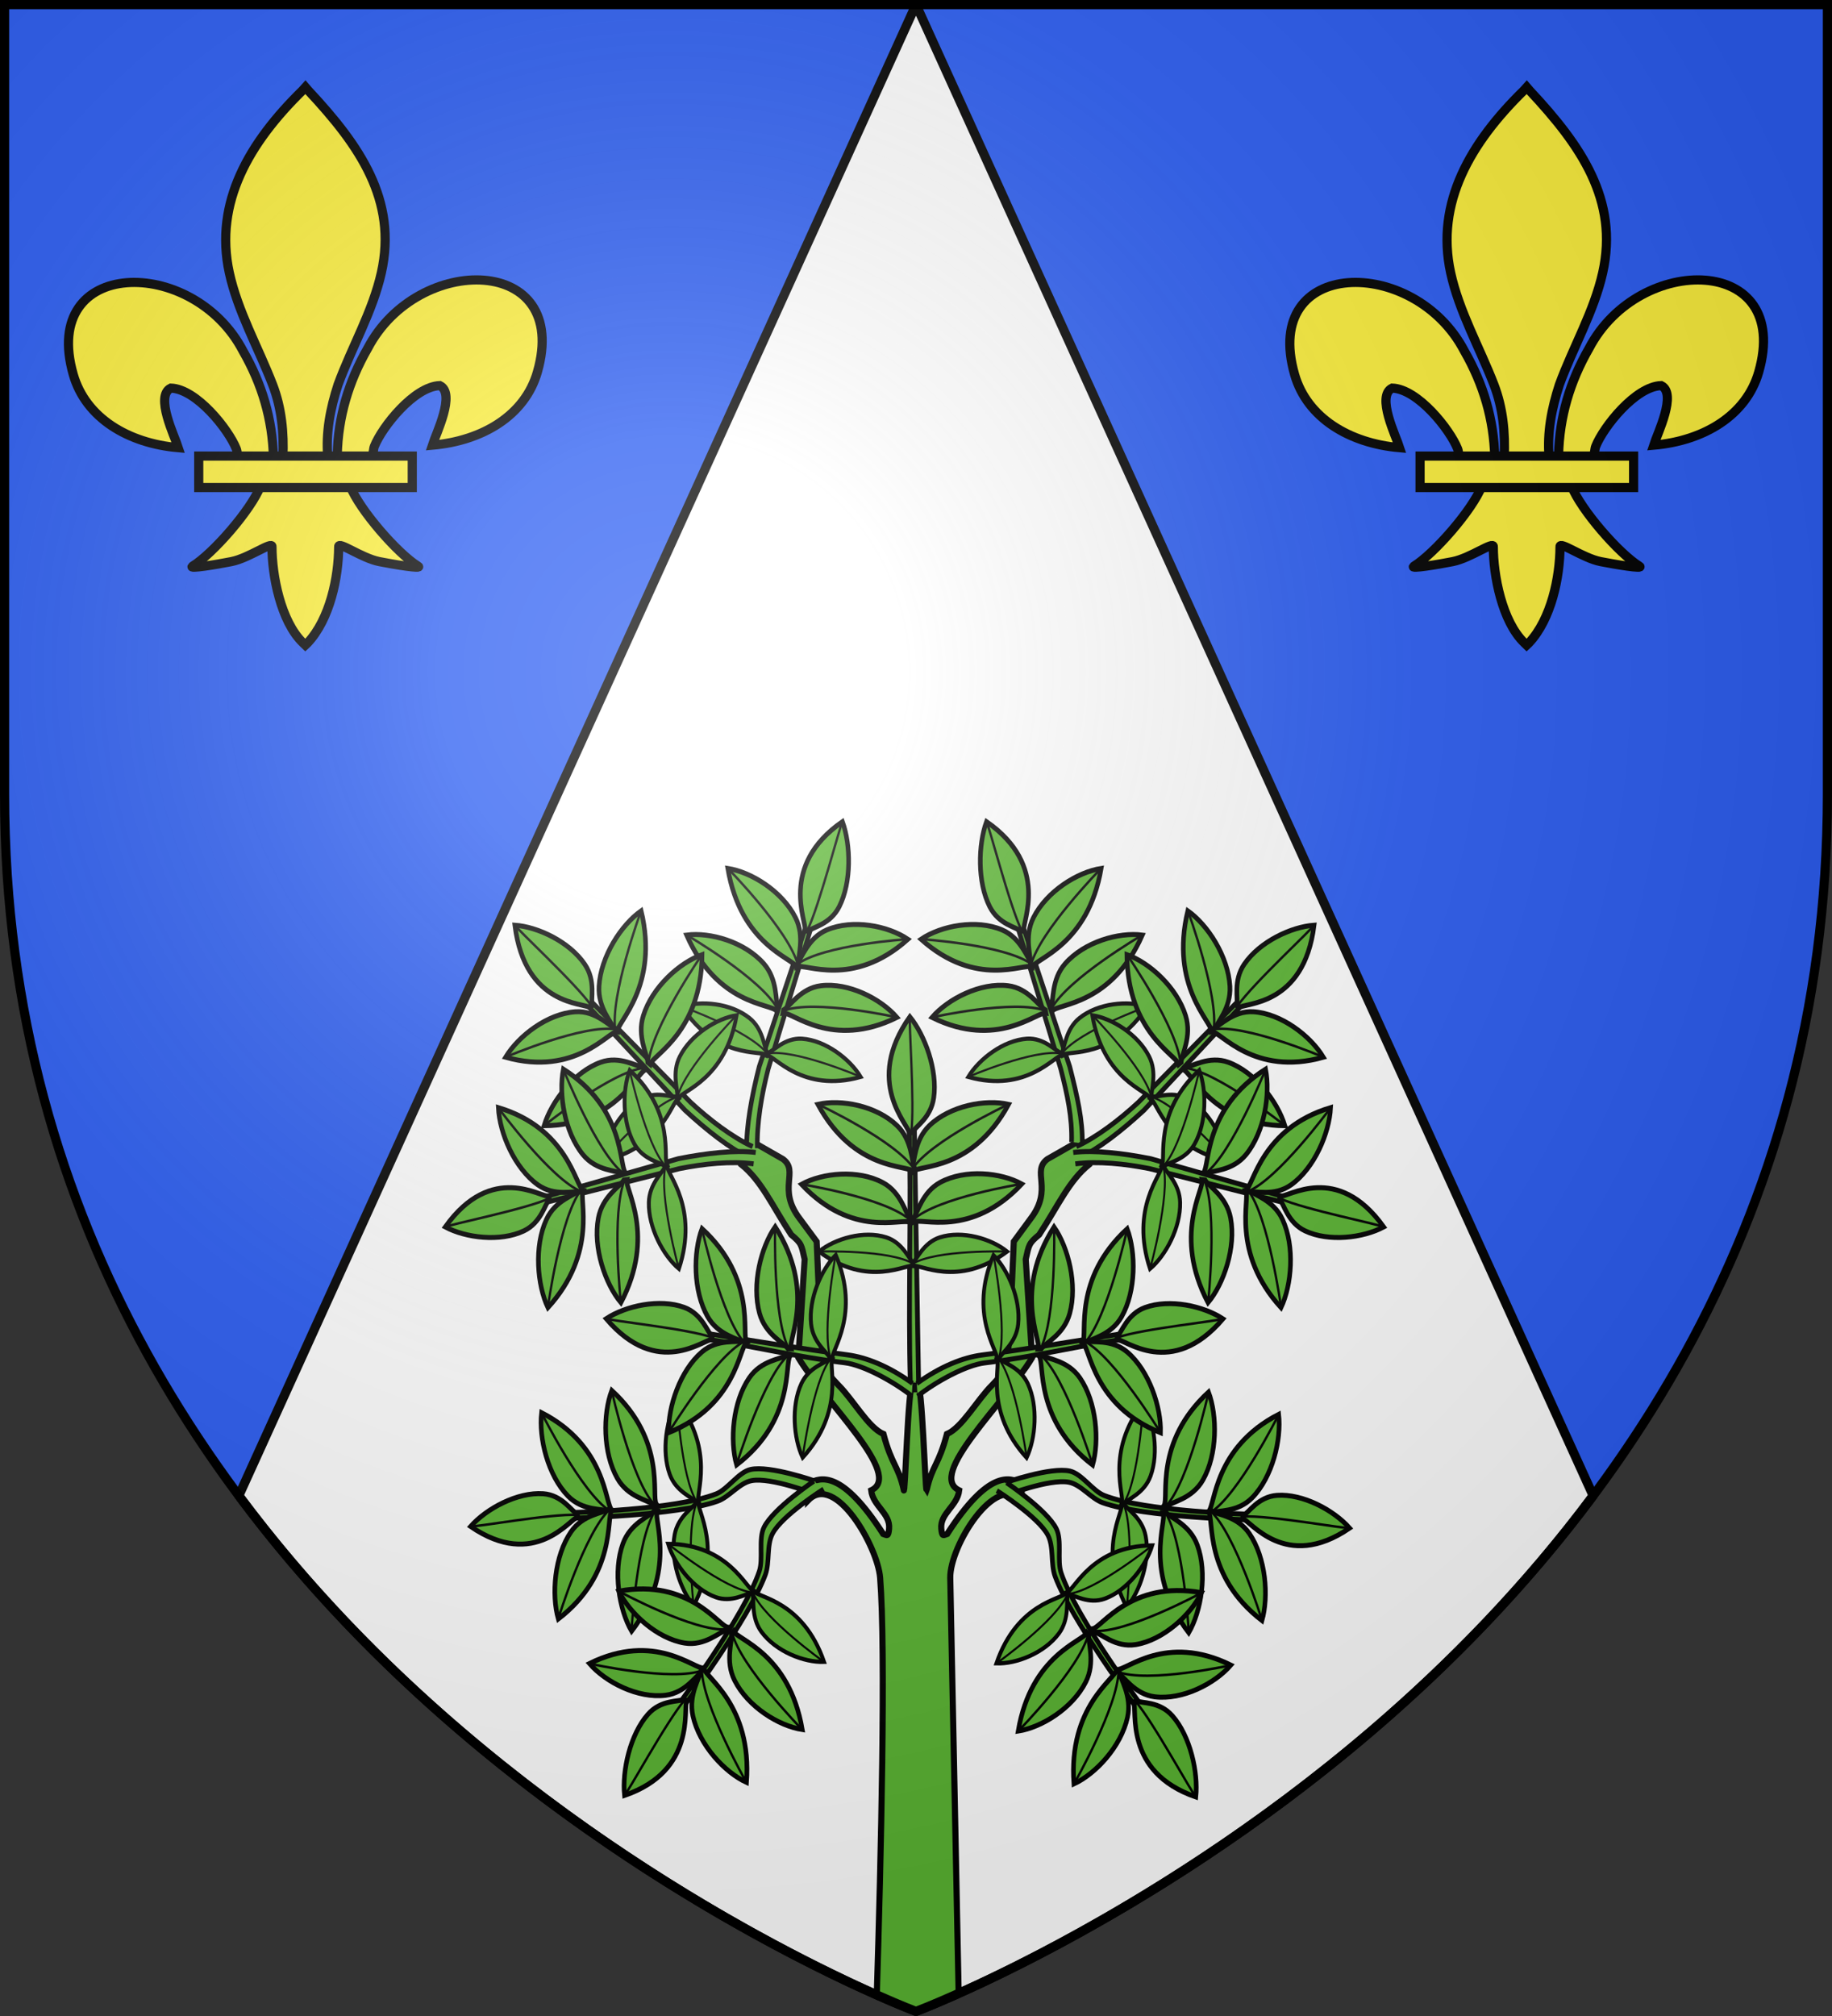 <?xml version="1.0" encoding="UTF-8" standalone="no"?>
<svg
   xmlns:dc="http://purl.org/dc/elements/1.1/"
   xmlns:cc="http://creativecommons.org/ns#"
   xmlns:rdf="http://www.w3.org/1999/02/22-rdf-syntax-ns#"
   xmlns:svg="http://www.w3.org/2000/svg"
   xmlns="http://www.w3.org/2000/svg"
   xmlns:xlink="http://www.w3.org/1999/xlink"
   xmlns:sodipodi="http://sodipodi.sourceforge.net/DTD/sodipodi-0.dtd"
   xmlns:inkscape="http://www.inkscape.org/namespaces/inkscape"
   width="600"
   height="660"
   viewBox="0 0 600 660"
   id="svg2"
   sodipodi:version="0.32"
   inkscape:version="0.46"
   sodipodi:docname="Blason_de_la_ville_de_Lachambre-A_(Moselle).svg"
   inkscape:output_extension="org.inkscape.output.svg.inkscape"
   version="1.0">
  <rect x="0" y="0" width="600" height="660" fill="#333333" stroke="none"/>
  <sodipodi:namedview
     inkscape:window-height="977"
     inkscape:window-width="1280"
     inkscape:pageshadow="2"
     inkscape:pageopacity="0.0"
     guidetolerance="10.0"
     gridtolerance="10.0"
     objecttolerance="10.0"
     borderopacity="1.0"
     bordercolor="#666666"
     pagecolor="#ffffff"
     id="base"
     showgrid="false"
     inkscape:zoom="1.1863636"
     inkscape:cx="300"
     inkscape:cy="330"
     inkscape:window-x="-4"
     inkscape:window-y="-4"
     inkscape:current-layer="layer3"
     inkscape:object-nodes="true"
     inkscape:window-maximized="1" />
  <defs
     id="defs4">
    <radialGradient
       id="Gradient1"
       gradientUnits="userSpaceOnUse"
       cx="-80"
       cy="-80"
       r="405">
      <stop
         style="stop-color:#fff;stop-opacity:0.31"
         offset="0"
         id="stop7" />
      <stop
         style="stop-color:#fff;stop-opacity:0.25"
         offset="0.19"
         id="stop9" />
      <stop
         style="stop-color:#6b6b6b;stop-opacity:0.125"
         offset="0.6"
         id="stop11" />
      <stop
         style="stop-color:#000;stop-opacity:0.125"
         offset="1"
         id="stop13" />
    </radialGradient>
    <clipPath
       id="shield_cut">
      <path
         id="shield"
         d="M -298.5,-298.5 L 298.5,-298.5 L 298.5,-40 C 298.5,246.31 0,358.5 0,358.5 C 0,358.5 -298.5,246.31 -298.5,-40 L -298.5,-298.5 z" />
    </clipPath>
    <g
       id="f">
      <rect
         id="rect1964"
         style="fill:#28166f"
         y="-30"
         x="-50"
         height="60"
         width="100" />
      <g
         id="g1966"
         style="fill:#ffffff"
         transform="translate(0,-20)">
        <path
           id="path1968"
           d="M -1.212,27.818 C -1.212,22.175 -2.091,20.471 -4.542,13.98 C -5.709,10.888 -5.024,7.103 -2.858,3.601 C -2.082,2.346 -1.114,1.214 0,0 C 1.114,1.214 2.082,2.346 2.858,3.601 C 5.024,7.103 5.709,10.888 4.542,13.98 C 2.091,20.471 1.212,22.175 1.212,27.818 L -1.212,27.818 z" />
        <path
           id="rwi"
           d="M 2.922,27.672 C 2.922,21.721 5.239,17.829 8.501,16.66 C 9.949,16.141 11.808,16.387 13.519,18.107 C 15.638,20.236 16.255,26.1 10.036,27.228 C 10.694,26.272 10.655,24.147 9.322,23.441 C 8.331,22.916 7.209,23.188 6.646,23.564 C 5.822,24.116 4.917,25.67 4.967,27.672 L 2.922,27.672 z" />
        <path
           id="path1971"
           d="M 1.777,30.183 C 1.79,32.191 2.795,33.518 4.516,34.257 C 4.295,34.955 3.257,36.378 1.831,36.281 C 1.55,37.787 1.282,38.632 0,40 C -1.282,38.632 -1.55,37.787 -1.831,36.281 C -3.257,36.378 -4.295,34.955 -4.516,34.257 C -2.795,33.518 -1.79,32.191 -1.777,30.183 L 1.777,30.183 z" />
        <use
           xlink:href="#rwi"
           height="400"
           width="800"
           y="0"
           x="0"
           id="use1973"
           transform="scale(-1,1)" />
        <rect
           id="rect1975"
           y="27.331"
           x="-7.923"
           height="3.218"
           width="15.846" />
      </g>
    </g>
    <g
       id="s">
      <g
         id="c">
        <path
           id="t"
           d="M 0,0 L 0,1 L 0.5,1 L 0,0 z"
           transform="matrix(0.951,0.309,-0.309,0.951,0,-1)" />
        <use
           xlink:href="#t"
           transform="scale(-1,1)"
           id="use2144"
           x="0"
           y="0"
           width="810"
           height="540" />
      </g>
      <g
         id="a">
        <use
           xlink:href="#c"
           transform="matrix(0.309,0.951,-0.951,0.309,0,0)"
           id="use2147"
           x="0"
           y="0"
           width="810"
           height="540" />
        <use
           xlink:href="#c"
           transform="matrix(-0.809,0.588,-0.588,-0.809,0,0)"
           id="use2149"
           x="0"
           y="0"
           width="810"
           height="540" />
      </g>
      <use
         xlink:href="#a"
         transform="scale(-1,1)"
         id="use2151"
         x="0"
         y="0"
         width="810"
         height="540" />
    </g>
    <g
       id="s-4">
      <g
         id="c-6">
        <path
           id="t-0"
           d="M 0,0 L 0,1 L 0.5,1 L 0,0 z"
           transform="matrix(0.951,0.309,-0.309,0.951,0,-1)" />
        <use
           xlink:href="#t-0"
           transform="scale(-1,1)"
           id="use2144-7"
           x="0"
           y="0"
           width="810"
           height="540" />
      </g>
      <g
         id="a-1">
        <use
           xlink:href="#c-6"
           transform="matrix(0.309,0.951,-0.951,0.309,0,0)"
           id="use2147-7"
           x="0"
           y="0"
           width="810"
           height="540" />
        <use
           xlink:href="#c-6"
           transform="matrix(-0.809,0.588,-0.588,-0.809,0,0)"
           id="use2149-7"
           x="0"
           y="0"
           width="810"
           height="540" />
      </g>
      <use
         xlink:href="#a-1"
         transform="scale(-1,1)"
         id="use2151-7"
         x="0"
         y="0"
         width="810"
         height="540" />
    </g>
  </defs>
  <g
     id="layer4"
     inkscape:label="Fond écu"
     inkscape:groupmode="layer"
     transform="translate(300,300)">
    <use
       xlink:href="#shield"
       id="use18"
       style="fill:#2b5df2"
       x="0"
       y="0"
       width="600"
       height="660" />
    <path
       style="opacity:1;fill:#ffffff;fill-opacity:1;fill-rule:nonzero;stroke:#000000;stroke-width:3;stroke-linecap:butt;stroke-linejoin:round;stroke-miterlimit:4;stroke-dasharray:none;stroke-dashoffset:0;stroke-opacity:1"
       d="M 300 1.5 L 78.219 489.656 C 166.661 608.375 300 658.5 300 658.5 C 300 658.5 433.339 608.375 521.781 489.656 L 300 1.5 z "
       transform="translate(-300,-300)"
       id="path6914" />
  </g>
  <g
     id="layer3"
     inkscape:label="Meubles"
     inkscape:groupmode="layer"
     transform="translate(300,300)">
    <path
       style="fill:#5ab532;stroke:#000000;stroke-width:2;stroke-opacity:1"
       d="M -53.562,73.75 L -57.125,74.156 L -57.25,81.219 C -50.652,86.468 -47.172,94.599 -40.875,104.219 C -37.394,107.115 -37.547,107.535 -36.469,112.281 L -38.531,144.5 C -29.467,159.512 -3.986,182.901 -14.688,187.906 C -14.084,193.095 -8.36,195.438 -8.812,200.469 C -9.06,203.221 -9.469,202.621 -10.75,202.188 C -24.343,181.095 -31.277,183.651 -35,185.562 L -35.25,191.125 C -26.413,182.112 -12.567,206.303 -11.75,216.531 C -9.864,240.159 -11.453,308.658 -12.844,353.094 C -4.661,356.731 0,358.5 0,358.5 C 0,358.5 5.149,356.542 13.969,352.594 L 11.219,216.531 C 11.072,206.217 25.882,182.112 34.719,191.125 L 34.469,185.562 C 30.746,183.651 23.812,181.095 10.219,202.188 C 8.938,202.621 8.529,203.221 8.281,200.469 C 7.828,195.438 13.552,193.095 14.156,187.906 C 3.455,182.901 28.967,159.511 38.031,144.5 L 35.938,112.281 C 37.016,107.535 36.863,107.115 40.344,104.219 C 46.641,94.599 50.152,86.468 56.75,81.219 L 56.594,74.156 L 53.062,73.75 L 43.031,79.469 C 37.674,83.47 45.011,89.179 37.594,98.906 L 32.031,106.469 L 30.688,137.094 C 29.498,149.06 29.551,148.479 24.938,153.438 C 20,158.347 15.063,167.405 10.125,169.469 C 7.391,179.768 5.332,179.688 3.531,187.688 C 3.517,187.808 3.484,187.899 3.469,187.938 C 2.989,187.321 1.986,151.894 0.531,153.344 C 0.243,153.056 5e-05,154.005 -0.25,155.688 C -0.5,154.005 -0.774,153.056 -1.062,153.344 C -2.602,151.81 -3.583,191.553 -4.031,187.688 C -5.832,179.688 -7.922,179.768 -10.656,169.469 C -15.594,167.405 -20.5,158.347 -25.438,153.438 C -30.051,148.479 -30.029,149.06 -31.219,137.094 L -32.531,106.469 L -38.125,98.906 C -45.543,89.179 -38.206,83.47 -43.562,79.469 L -53.562,73.75 z"
       id="path7020"
       sodipodi:nodetypes="cccccccscccscccccccscccccccccccccccccccccccccc" />
    <g
       id="g2908">
      <path
         sodipodi:nodetypes="cccc"
         id="path33263"
         d="M 0.846,152.526 L -0.541,68.967 L -2.249,68.967 C -1.442,92.928 -2.639,127.768 -1.855,152.626"
         style="fill:#5ab532;fill-opacity:1;fill-rule:nonzero;stroke:#000000;stroke-width:1.572;stroke-linecap:butt;stroke-linejoin:miter;stroke-miterlimit:4;stroke-dasharray:none;stroke-dashoffset:0;stroke-opacity:1" />
      <g
         transform="matrix(1.49,0.284,-0.263,1.609,1445.952,177.29)"
         id="g33265">
        <path
           style="fill:#5ab532;fill-opacity:1;fill-rule:evenodd;stroke:#000000;stroke-width:1;stroke-linecap:butt;stroke-linejoin:miter;stroke-miterlimit:4;stroke-dasharray:none;stroke-opacity:1"
           d="M -952.109,109.179 C -951.645,107.724 -952.602,103.516 -949.832,100.033 C -946.087,95.326 -938.826,92.7 -933.697,92.872 C -939.134,107.466 -950.621,108.113 -951.766,109.713 L -952.109,109.179 z"
           id="path33267"
           sodipodi:nodetypes="csccc" />
        <path
           style="fill:none;fill-rule:evenodd;stroke:#000000;stroke-width:0.5;stroke-linecap:butt;stroke-linejoin:miter;stroke-miterlimit:4;stroke-dasharray:none;stroke-opacity:1"
           d="M -952.002,109.305 C -949.006,102.973 -933.875,92.971 -933.875,92.971"
           id="path33269"
           sodipodi:nodetypes="cc" />
      </g>
      <g
         transform="matrix(1.31,0.817,-0.756,1.415,1305.838,734.186)"
         id="g33271">
        <path
           style="fill:#5ab532;fill-opacity:1;fill-rule:evenodd;stroke:#000000;stroke-width:1;stroke-linecap:butt;stroke-linejoin:miter;stroke-miterlimit:4;stroke-dasharray:none;stroke-opacity:1"
           d="M -951.377,80.514 C -951.376,79.138 -949.282,75.938 -950.788,72.081 C -952.825,66.868 -958.666,62.206 -963.382,60.61 C -965.488,76.987 -952.824,79.449 -951.844,80.845 L -951.377,80.514 z"
           id="path33273"
           sodipodi:nodetypes="csccc" />
        <path
           style="fill:none;fill-rule:evenodd;stroke:#000000;stroke-width:0.5;stroke-linecap:butt;stroke-linejoin:miter;stroke-miterlimit:4;stroke-dasharray:none;stroke-opacity:1"
           d="M -951.511,80.583 C -953.641,75.277 -963.531,60.982 -963.248,60.753"
           id="path33275"
           sodipodi:nodetypes="cc" />
      </g>
      <g
         id="g33277"
         transform="matrix(-1.49,0.284,0.263,1.609,-1447.773,177.29)">
        <path
           sodipodi:nodetypes="csccc"
           id="path33279"
           d="M -952.109,109.179 C -951.645,107.724 -952.602,103.516 -949.832,100.033 C -946.087,95.326 -938.826,92.7 -933.697,92.872 C -939.134,107.466 -950.621,108.113 -951.766,109.713 L -952.109,109.179 z"
           style="fill:#5ab532;fill-opacity:1;fill-rule:evenodd;stroke:#000000;stroke-width:1;stroke-linecap:butt;stroke-linejoin:miter;stroke-miterlimit:4;stroke-dasharray:none;stroke-opacity:1" />
        <path
           sodipodi:nodetypes="cc"
           id="path33281"
           d="M -952.002,109.305 C -949.006,102.973 -933.875,92.971 -933.875,92.971"
           style="fill:none;fill-rule:evenodd;stroke:#000000;stroke-width:0.5;stroke-linecap:butt;stroke-linejoin:miter;stroke-miterlimit:4;stroke-dasharray:none;stroke-opacity:1" />
      </g>
      <g
         transform="matrix(-1.371,0.69,0.639,1.48,-1376.952,594.53)"
         id="g33283">
        <path
           style="fill:#5ab532;fill-opacity:1;fill-rule:evenodd;stroke:#000000;stroke-width:1;stroke-linecap:butt;stroke-linejoin:miter;stroke-miterlimit:4;stroke-dasharray:none;stroke-opacity:1"
           d="M -952.109,109.179 C -951.645,107.724 -952.602,103.516 -949.832,100.033 C -946.087,95.326 -938.826,92.7 -933.697,92.872 C -939.134,107.466 -950.621,108.113 -951.766,109.713 L -952.109,109.179 z"
           id="path33285"
           sodipodi:nodetypes="csccc" />
        <path
           style="fill:none;fill-rule:evenodd;stroke:#000000;stroke-width:0.5;stroke-linecap:butt;stroke-linejoin:miter;stroke-miterlimit:4;stroke-dasharray:none;stroke-opacity:1"
           d="M -952.002,109.305 C -949.006,102.973 -933.875,92.971 -933.875,92.971"
           id="path33287"
           sodipodi:nodetypes="cc" />
      </g>
      <g
         id="g33289"
         transform="matrix(1.371,0.69,-0.639,1.48,1374.088,594.419)">
        <path
           sodipodi:nodetypes="csccc"
           id="path33291"
           d="M -952.109,109.179 C -951.645,107.724 -952.602,103.516 -949.832,100.033 C -946.087,95.326 -938.826,92.7 -933.697,92.872 C -939.134,107.466 -950.621,108.113 -951.766,109.713 L -952.109,109.179 z"
           style="fill:#5ab532;fill-opacity:1;fill-rule:evenodd;stroke:#000000;stroke-width:1;stroke-linecap:butt;stroke-linejoin:miter;stroke-miterlimit:4;stroke-dasharray:none;stroke-opacity:1" />
        <path
           sodipodi:nodetypes="cc"
           id="path33293"
           d="M -952.002,109.305 C -949.006,102.973 -933.875,92.971 -933.875,92.971"
           style="fill:none;fill-rule:evenodd;stroke:#000000;stroke-width:0.5;stroke-linecap:butt;stroke-linejoin:miter;stroke-miterlimit:4;stroke-dasharray:none;stroke-opacity:1" />
      </g>
      <g
         id="g33295"
         transform="matrix(-1.041,0.787,0.729,1.124,-1071.45,740.169)">
        <path
           sodipodi:nodetypes="csccc"
           id="path33297"
           d="M -952.109,109.179 C -951.645,107.724 -952.602,103.516 -949.832,100.033 C -946.087,95.326 -938.826,92.7 -933.697,92.872 C -939.134,107.466 -950.621,108.113 -951.766,109.713 L -952.109,109.179 z"
           style="fill:#5ab532;fill-opacity:1;fill-rule:evenodd;stroke:#000000;stroke-width:1;stroke-linecap:butt;stroke-linejoin:miter;stroke-miterlimit:4;stroke-dasharray:none;stroke-opacity:1" />
        <path
           sodipodi:nodetypes="cc"
           id="path33299"
           d="M -952.002,109.305 C -949.006,102.973 -933.875,92.971 -933.875,92.971"
           style="fill:none;fill-rule:evenodd;stroke:#000000;stroke-width:0.5;stroke-linecap:butt;stroke-linejoin:miter;stroke-miterlimit:4;stroke-dasharray:none;stroke-opacity:1" />
      </g>
      <g
         transform="matrix(1.041,0.787,-0.729,1.124,1069.522,740.169)"
         id="g33301">
        <path
           style="fill:#5ab532;fill-opacity:1;fill-rule:evenodd;stroke:#000000;stroke-width:1;stroke-linecap:butt;stroke-linejoin:miter;stroke-miterlimit:4;stroke-dasharray:none;stroke-opacity:1"
           d="M -952.109,109.179 C -951.645,107.724 -952.602,103.516 -949.832,100.033 C -946.087,95.326 -938.826,92.7 -933.697,92.872 C -939.134,107.466 -950.621,108.113 -951.766,109.713 L -952.109,109.179 z"
           id="path33303"
           sodipodi:nodetypes="csccc" />
        <path
           style="fill:none;fill-rule:evenodd;stroke:#000000;stroke-width:0.5;stroke-linecap:butt;stroke-linejoin:miter;stroke-miterlimit:4;stroke-dasharray:none;stroke-opacity:1"
           d="M -952.002,109.305 C -949.006,102.973 -933.875,92.971 -933.875,92.971"
           id="path33305"
           sodipodi:nodetypes="cc" />
      </g>
      <g
         transform="matrix(1.512,0,0,1.633,218.879,254.512)"
         id="g33372">
        <g
           transform="matrix(0.94,0.342,-0.342,0.94,757.775,100.459)"
           id="g29302">
          <path
             style="opacity:1;fill:#5ab532;fill-opacity:1;fill-rule:nonzero;stroke:#000000;stroke-width:1;stroke-linecap:butt;stroke-linejoin:miter;stroke-miterlimit:4;stroke-dasharray:none;stroke-dashoffset:0;stroke-opacity:1"
             d="M -951.91,123.094 C -953.735,118.55 -954.716,112.721 -955.14,107.337 L -956.1,77.275 L -957.23,77.275 L -957.126,107.59 C -956.629,113.79 -955.669,119.894 -954.001,124.13"
             id="path28787"
             sodipodi:nodetypes="cccccs" />
          <g
             id="g28743"
             transform="matrix(0.985,0.174,-0.174,0.985,0.258,143.588)">
            <path
               sodipodi:nodetypes="csccc"
               id="path3504"
               d="M -952.109,109.179 C -951.645,107.724 -952.602,103.516 -949.832,100.033 C -946.087,95.326 -938.826,92.7 -933.697,92.872 C -939.134,107.466 -950.621,108.113 -951.766,109.713 L -952.109,109.179 z"
               style="fill:#5ab532;fill-opacity:1;fill-rule:evenodd;stroke:#000000;stroke-width:1;stroke-linecap:butt;stroke-linejoin:miter;stroke-miterlimit:4;stroke-dasharray:none;stroke-opacity:1" />
            <path
               sodipodi:nodetypes="cc"
               id="path3506"
               d="M -952.002,109.305 C -949.006,102.973 -933.875,92.971 -933.875,92.971"
               style="fill:none;fill-rule:evenodd;stroke:#000000;stroke-width:0.5;stroke-linecap:butt;stroke-linejoin:miter;stroke-miterlimit:4;stroke-dasharray:none;stroke-opacity:1" />
          </g>
          <g
             id="g28739"
             transform="matrix(0.866,0.5,-0.5,0.866,-92.379,484.51)">
            <path
               sodipodi:nodetypes="csccc"
               id="path3543"
               d="M -951.377,80.514 C -951.376,79.138 -949.282,75.938 -950.788,72.081 C -952.825,66.868 -958.666,62.206 -963.382,60.61 C -965.488,76.987 -952.824,79.449 -951.844,80.845 L -951.377,80.514 z"
               style="fill:#5ab532;fill-opacity:1;fill-rule:evenodd;stroke:#000000;stroke-width:1;stroke-linecap:butt;stroke-linejoin:miter;stroke-miterlimit:4;stroke-dasharray:none;stroke-opacity:1" />
            <path
               sodipodi:nodetypes="cc"
               id="path3545"
               d="M -951.511,80.583 C -953.641,75.277 -963.531,60.982 -963.248,60.753"
               style="fill:none;fill-rule:evenodd;stroke:#000000;stroke-width:0.5;stroke-linecap:butt;stroke-linejoin:miter;stroke-miterlimit:4;stroke-dasharray:none;stroke-opacity:1" />
          </g>
          <g
             transform="matrix(-0.985,0.174,0.174,0.985,-1912.948,143.588)"
             id="g28747">
            <path
               style="fill:#5ab532;fill-opacity:1;fill-rule:evenodd;stroke:#000000;stroke-width:1;stroke-linecap:butt;stroke-linejoin:miter;stroke-miterlimit:4;stroke-dasharray:none;stroke-opacity:1"
               d="M -952.109,109.179 C -951.645,107.724 -952.602,103.516 -949.832,100.033 C -946.087,95.326 -938.826,92.7 -933.697,92.872 C -939.134,107.466 -950.621,108.113 -951.766,109.713 L -952.109,109.179 z"
               id="path28749"
               sodipodi:nodetypes="csccc" />
            <path
               style="fill:none;fill-rule:evenodd;stroke:#000000;stroke-width:0.5;stroke-linecap:butt;stroke-linejoin:miter;stroke-miterlimit:4;stroke-dasharray:none;stroke-opacity:1"
               d="M -952.002,109.305 C -949.006,102.973 -933.875,92.971 -933.875,92.971"
               id="path28751"
               sodipodi:nodetypes="cc" />
          </g>
          <g
             id="g28763"
             transform="matrix(-0.906,0.423,0.423,0.906,-1866.124,399.015)">
            <path
               sodipodi:nodetypes="csccc"
               id="path28765"
               d="M -952.109,109.179 C -951.645,107.724 -952.602,103.516 -949.832,100.033 C -946.087,95.326 -938.826,92.7 -933.697,92.872 C -939.134,107.466 -950.621,108.113 -951.766,109.713 L -952.109,109.179 z"
               style="fill:#5ab532;fill-opacity:1;fill-rule:evenodd;stroke:#000000;stroke-width:1;stroke-linecap:butt;stroke-linejoin:miter;stroke-miterlimit:4;stroke-dasharray:none;stroke-opacity:1" />
            <path
               sodipodi:nodetypes="cc"
               id="path28767"
               d="M -952.002,109.305 C -949.006,102.973 -933.875,92.971 -933.875,92.971"
               style="fill:none;fill-rule:evenodd;stroke:#000000;stroke-width:0.5;stroke-linecap:butt;stroke-linejoin:miter;stroke-miterlimit:4;stroke-dasharray:none;stroke-opacity:1" />
          </g>
          <g
             transform="matrix(0.906,0.423,-0.423,0.906,-47.255,398.947)"
             id="g28769">
            <path
               style="fill:#5ab532;fill-opacity:1;fill-rule:evenodd;stroke:#000000;stroke-width:1;stroke-linecap:butt;stroke-linejoin:miter;stroke-miterlimit:4;stroke-dasharray:none;stroke-opacity:1"
               d="M -952.109,109.179 C -951.645,107.724 -952.602,103.516 -949.832,100.033 C -946.087,95.326 -938.826,92.7 -933.697,92.872 C -939.134,107.466 -950.621,108.113 -951.766,109.713 L -952.109,109.179 z"
               id="path28771"
               sodipodi:nodetypes="csccc" />
            <path
               style="fill:none;fill-rule:evenodd;stroke:#000000;stroke-width:0.5;stroke-linecap:butt;stroke-linejoin:miter;stroke-miterlimit:4;stroke-dasharray:none;stroke-opacity:1"
               d="M -952.002,109.305 C -949.006,102.973 -933.875,92.971 -933.875,92.971"
               id="path28773"
               sodipodi:nodetypes="cc" />
          </g>
          <g
             transform="matrix(-0.688,0.482,0.482,0.688,-1664.139,488.173)"
             id="g28775">
            <path
               style="fill:#5ab532;fill-opacity:1;fill-rule:evenodd;stroke:#000000;stroke-width:1;stroke-linecap:butt;stroke-linejoin:miter;stroke-miterlimit:4;stroke-dasharray:none;stroke-opacity:1"
               d="M -952.109,109.179 C -951.645,107.724 -952.602,103.516 -949.832,100.033 C -946.087,95.326 -938.826,92.7 -933.697,92.872 C -939.134,107.466 -950.621,108.113 -951.766,109.713 L -952.109,109.179 z"
               id="path28777"
               sodipodi:nodetypes="csccc" />
            <path
               style="fill:none;fill-rule:evenodd;stroke:#000000;stroke-width:0.5;stroke-linecap:butt;stroke-linejoin:miter;stroke-miterlimit:4;stroke-dasharray:none;stroke-opacity:1"
               d="M -952.002,109.305 C -949.006,102.973 -933.875,92.971 -933.875,92.971"
               id="path28779"
               sodipodi:nodetypes="cc" />
          </g>
          <g
             id="g28781"
             transform="matrix(0.688,0.482,-0.482,0.688,-248.621,488.173)">
            <path
               sodipodi:nodetypes="csccc"
               id="path28783"
               d="M -952.109,109.179 C -951.645,107.724 -952.602,103.516 -949.832,100.033 C -946.087,95.326 -938.826,92.7 -933.697,92.872 C -939.134,107.466 -950.621,108.113 -951.766,109.713 L -952.109,109.179 z"
               style="fill:#5ab532;fill-opacity:1;fill-rule:evenodd;stroke:#000000;stroke-width:1;stroke-linecap:butt;stroke-linejoin:miter;stroke-miterlimit:4;stroke-dasharray:none;stroke-opacity:1" />
            <path
               sodipodi:nodetypes="cc"
               id="path28785"
               d="M -952.002,109.305 C -949.006,102.973 -933.875,92.971 -933.875,92.971"
               style="fill:none;fill-rule:evenodd;stroke:#000000;stroke-width:0.5;stroke-linecap:butt;stroke-linejoin:miter;stroke-miterlimit:4;stroke-dasharray:none;stroke-opacity:1" />
          </g>
        </g>
        <use
           height="660"
           width="600"
           transform="matrix(0.423,-0.906,0.906,0.423,-5.273,-225.712)"
           id="use31880"
           xlink:href="#g29302"
           y="0"
           x="0" />
        <use
           height="660"
           width="600"
           transform="matrix(-8.7155579e-2,0.996,0.996,8.7155579e-2,-86.599,81.698)"
           id="use31882"
           xlink:href="#g29302"
           y="0"
           x="0" />
      </g>
      <g
         id="g32275"
         transform="matrix(1.507,-0.142,0.132,1.627,1965.327,-310.481)">
        <g
           id="g31990"
           transform="matrix(1.3834436e-8,-1,1,1.3834436e-8,-1472.871,-767.099)">
          <path
             sodipodi:nodetypes="cssccssc"
             id="path31992"
             d="M -954.402,130.428 C -954.402,130.428 -950.349,120.895 -950.868,116.663 C -951.192,114.016 -954.397,111.417 -955.092,108.842 C -957.56,99.694 -956.1,77.275 -956.1,77.275 L -957.23,77.275 C -957.23,77.275 -958.739,99.873 -956.569,109.031 C -955.946,111.658 -953.354,114.015 -953.111,116.704 C -952.727,120.941 -957.048,130.327 -957.048,130.327"
             style="opacity:1;fill:#5ab532;fill-opacity:1;fill-rule:nonzero;stroke:#000000;stroke-width:1;stroke-linecap:butt;stroke-linejoin:miter;stroke-miterlimit:4;stroke-dasharray:none;stroke-dashoffset:0;stroke-opacity:1" />
          <g
             transform="matrix(0.985,0.174,-0.174,0.985,0.258,143.588)"
             id="g31994">
            <path
               style="fill:#5ab532;fill-opacity:1;fill-rule:evenodd;stroke:#000000;stroke-width:1;stroke-linecap:butt;stroke-linejoin:miter;stroke-miterlimit:4;stroke-dasharray:none;stroke-opacity:1"
               d="M -952.109,109.179 C -951.645,107.724 -952.602,103.516 -949.832,100.033 C -946.087,95.326 -938.826,92.7 -933.697,92.872 C -939.134,107.466 -950.621,108.113 -951.766,109.713 L -952.109,109.179 z"
               id="path31996"
               sodipodi:nodetypes="csccc" />
            <path
               style="fill:none;fill-rule:evenodd;stroke:#000000;stroke-width:0.5;stroke-linecap:butt;stroke-linejoin:miter;stroke-miterlimit:4;stroke-dasharray:none;stroke-opacity:1"
               d="M -952.002,109.305 C -949.006,102.973 -933.875,92.971 -933.875,92.971"
               id="path31998"
               sodipodi:nodetypes="cc" />
          </g>
          <g
             transform="matrix(0.866,0.5,-0.5,0.866,-92.379,484.51)"
             id="g32000">
            <path
               style="fill:#5ab532;fill-opacity:1;fill-rule:evenodd;stroke:#000000;stroke-width:1;stroke-linecap:butt;stroke-linejoin:miter;stroke-miterlimit:4;stroke-dasharray:none;stroke-opacity:1"
               d="M -951.377,80.514 C -951.376,79.138 -949.282,75.938 -950.788,72.081 C -952.825,66.868 -958.666,62.206 -963.382,60.61 C -965.488,76.987 -952.824,79.449 -951.844,80.845 L -951.377,80.514 z"
               id="path32002"
               sodipodi:nodetypes="csccc" />
            <path
               style="fill:none;fill-rule:evenodd;stroke:#000000;stroke-width:0.5;stroke-linecap:butt;stroke-linejoin:miter;stroke-miterlimit:4;stroke-dasharray:none;stroke-opacity:1"
               d="M -951.511,80.583 C -953.641,75.277 -963.531,60.982 -963.248,60.753"
               id="path32004"
               sodipodi:nodetypes="cc" />
          </g>
          <g
             id="g32006"
             transform="matrix(-0.985,0.174,0.174,0.985,-1912.948,143.588)">
            <path
               sodipodi:nodetypes="csccc"
               id="path32008"
               d="M -952.109,109.179 C -951.645,107.724 -952.602,103.516 -949.832,100.033 C -946.087,95.326 -938.826,92.7 -933.697,92.872 C -939.134,107.466 -950.621,108.113 -951.766,109.713 L -952.109,109.179 z"
               style="fill:#5ab532;fill-opacity:1;fill-rule:evenodd;stroke:#000000;stroke-width:1;stroke-linecap:butt;stroke-linejoin:miter;stroke-miterlimit:4;stroke-dasharray:none;stroke-opacity:1" />
            <path
               sodipodi:nodetypes="cc"
               id="path32010"
               d="M -952.002,109.305 C -949.006,102.973 -933.875,92.971 -933.875,92.971"
               style="fill:none;fill-rule:evenodd;stroke:#000000;stroke-width:0.5;stroke-linecap:butt;stroke-linejoin:miter;stroke-miterlimit:4;stroke-dasharray:none;stroke-opacity:1" />
          </g>
          <g
             transform="matrix(-0.906,0.423,0.423,0.906,-1866.124,399.015)"
             id="g32012">
            <path
               style="fill:#5ab532;fill-opacity:1;fill-rule:evenodd;stroke:#000000;stroke-width:1;stroke-linecap:butt;stroke-linejoin:miter;stroke-miterlimit:4;stroke-dasharray:none;stroke-opacity:1"
               d="M -952.109,109.179 C -951.645,107.724 -952.602,103.516 -949.832,100.033 C -946.087,95.326 -938.826,92.7 -933.697,92.872 C -939.134,107.466 -950.621,108.113 -951.766,109.713 L -952.109,109.179 z"
               id="path32014"
               sodipodi:nodetypes="csccc" />
            <path
               style="fill:none;fill-rule:evenodd;stroke:#000000;stroke-width:0.5;stroke-linecap:butt;stroke-linejoin:miter;stroke-miterlimit:4;stroke-dasharray:none;stroke-opacity:1"
               d="M -952.002,109.305 C -949.006,102.973 -933.875,92.971 -933.875,92.971"
               id="path32016"
               sodipodi:nodetypes="cc" />
          </g>
          <g
             id="g32018"
             transform="matrix(0.906,0.423,-0.423,0.906,-47.255,398.947)">
            <path
               sodipodi:nodetypes="csccc"
               id="path32020"
               d="M -952.109,109.179 C -951.645,107.724 -952.602,103.516 -949.832,100.033 C -946.087,95.326 -938.826,92.7 -933.697,92.872 C -939.134,107.466 -950.621,108.113 -951.766,109.713 L -952.109,109.179 z"
               style="fill:#5ab532;fill-opacity:1;fill-rule:evenodd;stroke:#000000;stroke-width:1;stroke-linecap:butt;stroke-linejoin:miter;stroke-miterlimit:4;stroke-dasharray:none;stroke-opacity:1" />
            <path
               sodipodi:nodetypes="cc"
               id="path32022"
               d="M -952.002,109.305 C -949.006,102.973 -933.875,92.971 -933.875,92.971"
               style="fill:none;fill-rule:evenodd;stroke:#000000;stroke-width:0.5;stroke-linecap:butt;stroke-linejoin:miter;stroke-miterlimit:4;stroke-dasharray:none;stroke-opacity:1" />
          </g>
          <g
             id="g32024"
             transform="matrix(-0.688,0.482,0.482,0.688,-1664.139,488.173)">
            <path
               sodipodi:nodetypes="csccc"
               id="path32026"
               d="M -952.109,109.179 C -951.645,107.724 -952.602,103.516 -949.832,100.033 C -946.087,95.326 -938.826,92.7 -933.697,92.872 C -939.134,107.466 -950.621,108.113 -951.766,109.713 L -952.109,109.179 z"
               style="fill:#5ab532;fill-opacity:1;fill-rule:evenodd;stroke:#000000;stroke-width:1;stroke-linecap:butt;stroke-linejoin:miter;stroke-miterlimit:4;stroke-dasharray:none;stroke-opacity:1" />
            <path
               sodipodi:nodetypes="cc"
               id="path32028"
               d="M -952.002,109.305 C -949.006,102.973 -933.875,92.971 -933.875,92.971"
               style="fill:none;fill-rule:evenodd;stroke:#000000;stroke-width:0.5;stroke-linecap:butt;stroke-linejoin:miter;stroke-miterlimit:4;stroke-dasharray:none;stroke-opacity:1" />
          </g>
          <g
             transform="matrix(0.688,0.482,-0.482,0.688,-248.621,488.173)"
             id="g32030">
            <path
               style="fill:#5ab532;fill-opacity:1;fill-rule:evenodd;stroke:#000000;stroke-width:1;stroke-linecap:butt;stroke-linejoin:miter;stroke-miterlimit:4;stroke-dasharray:none;stroke-opacity:1"
               d="M -952.109,109.179 C -951.645,107.724 -952.602,103.516 -949.832,100.033 C -946.087,95.326 -938.826,92.7 -933.697,92.872 C -939.134,107.466 -950.621,108.113 -951.766,109.713 L -952.109,109.179 z"
               id="path32032"
               sodipodi:nodetypes="csccc" />
            <path
               style="fill:none;fill-rule:evenodd;stroke:#000000;stroke-width:0.5;stroke-linecap:butt;stroke-linejoin:miter;stroke-miterlimit:4;stroke-dasharray:none;stroke-opacity:1"
               d="M -952.002,109.305 C -949.006,102.973 -933.875,92.971 -933.875,92.971"
               id="path32034"
               sodipodi:nodetypes="cc" />
          </g>
        </g>
        <use
           height="660"
           width="600"
           transform="matrix(0.643,-0.766,0.766,0.643,-623.019,-961.464)"
           id="use32273"
           xlink:href="#g31990"
           y="0"
           x="0" />
      </g>
      <g
         id="g33322"
         transform="matrix(0.263,-1.609,1.49,0.284,67.804,-1423.757)">
        <path
           sodipodi:nodetypes="csccsc"
           id="path33324"
           d="M -958.194,122.866 C -955.698,117.17 -954.803,112.069 -955.03,107.952 C -955.554,98.463 -955.78,87.573 -956.1,77.275 L -957.23,77.275 C -956.848,87.763 -957.369,97.158 -956.688,107.683 C -956.426,111.736 -958.585,118.835 -960.728,123.138"
           style="opacity:1;fill:#5ab532;fill-opacity:1;fill-rule:nonzero;stroke:#000000;stroke-width:1;stroke-linecap:butt;stroke-linejoin:miter;stroke-miterlimit:4;stroke-dasharray:none;stroke-dashoffset:0;stroke-opacity:1" />
        <g
           transform="matrix(0.985,0.174,-0.174,0.985,0.258,143.588)"
           id="g33326">
          <path
             style="fill:#5ab532;fill-opacity:1;fill-rule:evenodd;stroke:#000000;stroke-width:1;stroke-linecap:butt;stroke-linejoin:miter;stroke-miterlimit:4;stroke-dasharray:none;stroke-opacity:1"
             d="M -952.109,109.179 C -951.645,107.724 -952.602,103.516 -949.832,100.033 C -946.087,95.326 -938.826,92.7 -933.697,92.872 C -939.134,107.466 -950.621,108.113 -951.766,109.713 L -952.109,109.179 z"
             id="path33328"
             sodipodi:nodetypes="csccc" />
          <path
             style="fill:none;fill-rule:evenodd;stroke:#000000;stroke-width:0.5;stroke-linecap:butt;stroke-linejoin:miter;stroke-miterlimit:4;stroke-dasharray:none;stroke-opacity:1"
             d="M -952.002,109.305 C -949.006,102.973 -933.875,92.971 -933.875,92.971"
             id="path33330"
             sodipodi:nodetypes="cc" />
        </g>
        <g
           transform="matrix(0.866,0.5,-0.5,0.866,-92.379,484.51)"
           id="g33332">
          <path
             style="fill:#5ab532;fill-opacity:1;fill-rule:evenodd;stroke:#000000;stroke-width:1;stroke-linecap:butt;stroke-linejoin:miter;stroke-miterlimit:4;stroke-dasharray:none;stroke-opacity:1"
             d="M -951.377,80.514 C -951.376,79.138 -949.282,75.938 -950.788,72.081 C -952.825,66.868 -958.666,62.206 -963.382,60.61 C -965.488,76.987 -952.824,79.449 -951.844,80.845 L -951.377,80.514 z"
             id="path33334"
             sodipodi:nodetypes="csccc" />
          <path
             style="fill:none;fill-rule:evenodd;stroke:#000000;stroke-width:0.5;stroke-linecap:butt;stroke-linejoin:miter;stroke-miterlimit:4;stroke-dasharray:none;stroke-opacity:1"
             d="M -951.511,80.583 C -953.641,75.277 -963.531,60.982 -963.248,60.753"
             id="path33336"
             sodipodi:nodetypes="cc" />
        </g>
        <g
           id="g33338"
           transform="matrix(-0.985,0.174,0.174,0.985,-1912.948,143.588)">
          <path
             sodipodi:nodetypes="csccc"
             id="path33340"
             d="M -952.109,109.179 C -951.645,107.724 -952.602,103.516 -949.832,100.033 C -946.087,95.326 -938.826,92.7 -933.697,92.872 C -939.134,107.466 -950.621,108.113 -951.766,109.713 L -952.109,109.179 z"
             style="fill:#5ab532;fill-opacity:1;fill-rule:evenodd;stroke:#000000;stroke-width:1;stroke-linecap:butt;stroke-linejoin:miter;stroke-miterlimit:4;stroke-dasharray:none;stroke-opacity:1" />
          <path
             sodipodi:nodetypes="cc"
             id="path33342"
             d="M -952.002,109.305 C -949.006,102.973 -933.875,92.971 -933.875,92.971"
             style="fill:none;fill-rule:evenodd;stroke:#000000;stroke-width:0.5;stroke-linecap:butt;stroke-linejoin:miter;stroke-miterlimit:4;stroke-dasharray:none;stroke-opacity:1" />
        </g>
        <g
           transform="matrix(-0.906,0.423,0.423,0.906,-1866.124,399.015)"
           id="g33344">
          <path
             style="fill:#5ab532;fill-opacity:1;fill-rule:evenodd;stroke:#000000;stroke-width:1;stroke-linecap:butt;stroke-linejoin:miter;stroke-miterlimit:4;stroke-dasharray:none;stroke-opacity:1"
             d="M -952.109,109.179 C -951.645,107.724 -952.602,103.516 -949.832,100.033 C -946.087,95.326 -938.826,92.7 -933.697,92.872 C -939.134,107.466 -950.621,108.113 -951.766,109.713 L -952.109,109.179 z"
             id="path33346"
             sodipodi:nodetypes="csccc" />
          <path
             style="fill:none;fill-rule:evenodd;stroke:#000000;stroke-width:0.5;stroke-linecap:butt;stroke-linejoin:miter;stroke-miterlimit:4;stroke-dasharray:none;stroke-opacity:1"
             d="M -952.002,109.305 C -949.006,102.973 -933.875,92.971 -933.875,92.971"
             id="path33348"
             sodipodi:nodetypes="cc" />
        </g>
        <g
           id="g33350"
           transform="matrix(0.906,0.423,-0.423,0.906,-47.255,398.947)">
          <path
             sodipodi:nodetypes="csccc"
             id="path33352"
             d="M -952.109,109.179 C -951.645,107.724 -952.602,103.516 -949.832,100.033 C -946.087,95.326 -938.826,92.7 -933.697,92.872 C -939.134,107.466 -950.621,108.113 -951.766,109.713 L -952.109,109.179 z"
             style="fill:#5ab532;fill-opacity:1;fill-rule:evenodd;stroke:#000000;stroke-width:1;stroke-linecap:butt;stroke-linejoin:miter;stroke-miterlimit:4;stroke-dasharray:none;stroke-opacity:1" />
          <path
             sodipodi:nodetypes="cc"
             id="path33354"
             d="M -952.002,109.305 C -949.006,102.973 -933.875,92.971 -933.875,92.971"
             style="fill:none;fill-rule:evenodd;stroke:#000000;stroke-width:0.5;stroke-linecap:butt;stroke-linejoin:miter;stroke-miterlimit:4;stroke-dasharray:none;stroke-opacity:1" />
        </g>
        <g
           id="g33356"
           transform="matrix(-0.688,0.482,0.482,0.688,-1664.139,488.173)">
          <path
             sodipodi:nodetypes="csccc"
             id="path33358"
             d="M -952.109,109.179 C -951.645,107.724 -952.602,103.516 -949.832,100.033 C -946.087,95.326 -938.826,92.7 -933.697,92.872 C -939.134,107.466 -950.621,108.113 -951.766,109.713 L -952.109,109.179 z"
             style="fill:#5ab532;fill-opacity:1;fill-rule:evenodd;stroke:#000000;stroke-width:1;stroke-linecap:butt;stroke-linejoin:miter;stroke-miterlimit:4;stroke-dasharray:none;stroke-opacity:1" />
          <path
             sodipodi:nodetypes="cc"
             id="path33360"
             d="M -952.002,109.305 C -949.006,102.973 -933.875,92.971 -933.875,92.971"
             style="fill:none;fill-rule:evenodd;stroke:#000000;stroke-width:0.5;stroke-linecap:butt;stroke-linejoin:miter;stroke-miterlimit:4;stroke-dasharray:none;stroke-opacity:1" />
        </g>
        <g
           transform="matrix(0.688,0.482,-0.482,0.688,-248.621,488.173)"
           id="g33362">
          <path
             style="fill:#5ab532;fill-opacity:1;fill-rule:evenodd;stroke:#000000;stroke-width:1;stroke-linecap:butt;stroke-linejoin:miter;stroke-miterlimit:4;stroke-dasharray:none;stroke-opacity:1"
             d="M -952.109,109.179 C -951.645,107.724 -952.602,103.516 -949.832,100.033 C -946.087,95.326 -938.826,92.7 -933.697,92.872 C -939.134,107.466 -950.621,108.113 -951.766,109.713 L -952.109,109.179 z"
             id="path33364"
             sodipodi:nodetypes="csccc" />
          <path
             style="fill:none;fill-rule:evenodd;stroke:#000000;stroke-width:0.5;stroke-linecap:butt;stroke-linejoin:miter;stroke-miterlimit:4;stroke-dasharray:none;stroke-opacity:1"
             d="M -952.002,109.305 C -949.006,102.973 -933.875,92.971 -933.875,92.971"
             id="path33366"
             sodipodi:nodetypes="cc" />
        </g>
      </g>
      <g
         id="use33475"
         transform="matrix(-1.512,0,0,1.633,-219.879,254.512)">
        <g
           id="g2639">
          <g
             transform="matrix(0.94,0.342,-0.342,0.94,757.775,100.459)"
             id="g2641">
            <path
               style="opacity:1;fill:#5ab532;fill-opacity:1;fill-rule:nonzero;stroke:#000000;stroke-width:1;stroke-linecap:butt;stroke-linejoin:miter;stroke-miterlimit:4;stroke-dasharray:none;stroke-dashoffset:0;stroke-opacity:1"
               d="M -952.329,121.944 C -954.153,117.399 -954.716,112.721 -955.14,107.337 L -956.1,77.275 L -957.23,77.275 L -957.126,107.59 C -956.629,113.79 -956.088,118.744 -954.419,122.979"
               id="path2643"
               sodipodi:nodetypes="cccccs" />
            <g
               id="g2645"
               transform="matrix(0.985,0.174,-0.174,0.985,0.258,143.588)">
              <path
                 sodipodi:nodetypes="csccc"
                 id="path2647"
                 d="M -952.109,109.179 C -951.645,107.724 -952.602,103.516 -949.832,100.033 C -946.087,95.326 -938.826,92.7 -933.697,92.872 C -939.134,107.466 -950.621,108.113 -951.766,109.713 L -952.109,109.179 z"
                 style="fill:#5ab532;fill-opacity:1;fill-rule:evenodd;stroke:#000000;stroke-width:1;stroke-linecap:butt;stroke-linejoin:miter;stroke-miterlimit:4;stroke-dasharray:none;stroke-opacity:1" />
              <path
                 sodipodi:nodetypes="cc"
                 id="path2649"
                 d="M -952.002,109.305 C -949.006,102.973 -933.875,92.971 -933.875,92.971"
                 style="fill:none;fill-rule:evenodd;stroke:#000000;stroke-width:0.5;stroke-linecap:butt;stroke-linejoin:miter;stroke-miterlimit:4;stroke-dasharray:none;stroke-opacity:1" />
            </g>
            <g
               id="g2651"
               transform="matrix(0.866,0.5,-0.5,0.866,-92.379,484.51)">
              <path
                 sodipodi:nodetypes="csccc"
                 id="path2653"
                 d="M -951.377,80.514 C -951.376,79.138 -949.282,75.938 -950.788,72.081 C -952.825,66.868 -958.666,62.206 -963.382,60.61 C -965.488,76.987 -952.824,79.449 -951.844,80.845 L -951.377,80.514 z"
                 style="fill:#5ab532;fill-opacity:1;fill-rule:evenodd;stroke:#000000;stroke-width:1;stroke-linecap:butt;stroke-linejoin:miter;stroke-miterlimit:4;stroke-dasharray:none;stroke-opacity:1" />
              <path
                 sodipodi:nodetypes="cc"
                 id="path2655"
                 d="M -951.511,80.583 C -953.641,75.277 -963.531,60.982 -963.248,60.753"
                 style="fill:none;fill-rule:evenodd;stroke:#000000;stroke-width:0.5;stroke-linecap:butt;stroke-linejoin:miter;stroke-miterlimit:4;stroke-dasharray:none;stroke-opacity:1" />
            </g>
            <g
               transform="matrix(-0.985,0.174,0.174,0.985,-1912.948,143.588)"
               id="g2657">
              <path
                 style="fill:#5ab532;fill-opacity:1;fill-rule:evenodd;stroke:#000000;stroke-width:1;stroke-linecap:butt;stroke-linejoin:miter;stroke-miterlimit:4;stroke-dasharray:none;stroke-opacity:1"
                 d="M -952.109,109.179 C -951.645,107.724 -952.602,103.516 -949.832,100.033 C -946.087,95.326 -938.826,92.7 -933.697,92.872 C -939.134,107.466 -950.621,108.113 -951.766,109.713 L -952.109,109.179 z"
                 id="path2659"
                 sodipodi:nodetypes="csccc" />
              <path
                 style="fill:none;fill-rule:evenodd;stroke:#000000;stroke-width:0.5;stroke-linecap:butt;stroke-linejoin:miter;stroke-miterlimit:4;stroke-dasharray:none;stroke-opacity:1"
                 d="M -952.002,109.305 C -949.006,102.973 -933.875,92.971 -933.875,92.971"
                 id="path2661"
                 sodipodi:nodetypes="cc" />
            </g>
            <g
               id="g2663"
               transform="matrix(-0.906,0.423,0.423,0.906,-1866.124,399.015)">
              <path
                 sodipodi:nodetypes="csccc"
                 id="path2665"
                 d="M -952.109,109.179 C -951.645,107.724 -952.602,103.516 -949.832,100.033 C -946.087,95.326 -938.826,92.7 -933.697,92.872 C -939.134,107.466 -950.621,108.113 -951.766,109.713 L -952.109,109.179 z"
                 style="fill:#5ab532;fill-opacity:1;fill-rule:evenodd;stroke:#000000;stroke-width:1;stroke-linecap:butt;stroke-linejoin:miter;stroke-miterlimit:4;stroke-dasharray:none;stroke-opacity:1" />
              <path
                 sodipodi:nodetypes="cc"
                 id="path2667"
                 d="M -952.002,109.305 C -949.006,102.973 -933.875,92.971 -933.875,92.971"
                 style="fill:none;fill-rule:evenodd;stroke:#000000;stroke-width:0.5;stroke-linecap:butt;stroke-linejoin:miter;stroke-miterlimit:4;stroke-dasharray:none;stroke-opacity:1" />
            </g>
            <g
               transform="matrix(0.906,0.423,-0.423,0.906,-47.255,398.947)"
               id="g2669">
              <path
                 style="fill:#5ab532;fill-opacity:1;fill-rule:evenodd;stroke:#000000;stroke-width:1;stroke-linecap:butt;stroke-linejoin:miter;stroke-miterlimit:4;stroke-dasharray:none;stroke-opacity:1"
                 d="M -952.109,109.179 C -951.645,107.724 -952.602,103.516 -949.832,100.033 C -946.087,95.326 -938.826,92.7 -933.697,92.872 C -939.134,107.466 -950.621,108.113 -951.766,109.713 L -952.109,109.179 z"
                 id="path2671"
                 sodipodi:nodetypes="csccc" />
              <path
                 style="fill:none;fill-rule:evenodd;stroke:#000000;stroke-width:0.5;stroke-linecap:butt;stroke-linejoin:miter;stroke-miterlimit:4;stroke-dasharray:none;stroke-opacity:1"
                 d="M -952.002,109.305 C -949.006,102.973 -933.875,92.971 -933.875,92.971"
                 id="path2673"
                 sodipodi:nodetypes="cc" />
            </g>
            <g
               transform="matrix(-0.688,0.482,0.482,0.688,-1664.139,488.173)"
               id="g2675">
              <path
                 style="fill:#5ab532;fill-opacity:1;fill-rule:evenodd;stroke:#000000;stroke-width:1;stroke-linecap:butt;stroke-linejoin:miter;stroke-miterlimit:4;stroke-dasharray:none;stroke-opacity:1"
                 d="M -952.109,109.179 C -951.645,107.724 -952.602,103.516 -949.832,100.033 C -946.087,95.326 -938.826,92.7 -933.697,92.872 C -939.134,107.466 -950.621,108.113 -951.766,109.713 L -952.109,109.179 z"
                 id="path2677"
                 sodipodi:nodetypes="csccc" />
              <path
                 style="fill:none;fill-rule:evenodd;stroke:#000000;stroke-width:0.5;stroke-linecap:butt;stroke-linejoin:miter;stroke-miterlimit:4;stroke-dasharray:none;stroke-opacity:1"
                 d="M -952.002,109.305 C -949.006,102.973 -933.875,92.971 -933.875,92.971"
                 id="path2679"
                 sodipodi:nodetypes="cc" />
            </g>
            <g
               id="g2681"
               transform="matrix(0.688,0.482,-0.482,0.688,-248.621,488.173)">
              <path
                 sodipodi:nodetypes="csccc"
                 id="path2683"
                 d="M -952.109,109.179 C -951.645,107.724 -952.602,103.516 -949.832,100.033 C -946.087,95.326 -938.826,92.7 -933.697,92.872 C -939.134,107.466 -950.621,108.113 -951.766,109.713 L -952.109,109.179 z"
                 style="fill:#5ab532;fill-opacity:1;fill-rule:evenodd;stroke:#000000;stroke-width:1;stroke-linecap:butt;stroke-linejoin:miter;stroke-miterlimit:4;stroke-dasharray:none;stroke-opacity:1" />
              <path
                 sodipodi:nodetypes="cc"
                 id="path2685"
                 d="M -952.002,109.305 C -949.006,102.973 -933.875,92.971 -933.875,92.971"
                 style="fill:none;fill-rule:evenodd;stroke:#000000;stroke-width:0.5;stroke-linecap:butt;stroke-linejoin:miter;stroke-miterlimit:4;stroke-dasharray:none;stroke-opacity:1" />
            </g>
          </g>
          <use
             height="660"
             width="600"
             transform="matrix(0.423,-0.906,0.906,0.423,-5.273,-225.712)"
             id="use2687"
             xlink:href="#g29302"
             y="0"
             x="0" />
          <use
             height="660"
             width="600"
             transform="matrix(-8.7155579e-2,0.996,0.996,8.7155579e-2,-86.599,81.698)"
             id="use2689"
             xlink:href="#g29302"
             y="0"
             x="0" />
        </g>
        <g
           id="g2691"
           transform="matrix(0.996,-8.7155743e-2,8.7155743e-2,0.996,1155.999,-345.879)">
          <g
             id="g2693"
             transform="matrix(1.3834436e-8,-1,1,1.3834436e-8,-1472.871,-767.099)">
            <path
               sodipodi:nodetypes="cssccssc"
               id="path2695"
               d="M -954.402,130.428 C -954.402,130.428 -950.349,120.895 -950.868,116.663 C -951.192,114.016 -954.397,111.417 -955.092,108.842 C -957.56,99.694 -956.1,77.275 -956.1,77.275 L -957.23,77.275 C -957.23,77.275 -958.739,99.873 -956.569,109.031 C -955.946,111.658 -953.354,114.015 -953.111,116.704 C -952.727,120.941 -957.048,130.327 -957.048,130.327"
               style="opacity:1;fill:#5ab532;fill-opacity:1;fill-rule:nonzero;stroke:#000000;stroke-width:1;stroke-linecap:butt;stroke-linejoin:miter;stroke-miterlimit:4;stroke-dasharray:none;stroke-dashoffset:0;stroke-opacity:1" />
            <g
               transform="matrix(0.985,0.174,-0.174,0.985,0.258,143.588)"
               id="g2697">
              <path
                 style="fill:#5ab532;fill-opacity:1;fill-rule:evenodd;stroke:#000000;stroke-width:1;stroke-linecap:butt;stroke-linejoin:miter;stroke-miterlimit:4;stroke-dasharray:none;stroke-opacity:1"
                 d="M -952.109,109.179 C -951.645,107.724 -952.602,103.516 -949.832,100.033 C -946.087,95.326 -938.826,92.7 -933.697,92.872 C -939.134,107.466 -950.621,108.113 -951.766,109.713 L -952.109,109.179 z"
                 id="path2699"
                 sodipodi:nodetypes="csccc" />
              <path
                 style="fill:none;fill-rule:evenodd;stroke:#000000;stroke-width:0.5;stroke-linecap:butt;stroke-linejoin:miter;stroke-miterlimit:4;stroke-dasharray:none;stroke-opacity:1"
                 d="M -952.002,109.305 C -949.006,102.973 -933.875,92.971 -933.875,92.971"
                 id="path2701"
                 sodipodi:nodetypes="cc" />
            </g>
            <g
               transform="matrix(0.866,0.5,-0.5,0.866,-92.379,484.51)"
               id="g2703">
              <path
                 style="fill:#5ab532;fill-opacity:1;fill-rule:evenodd;stroke:#000000;stroke-width:1;stroke-linecap:butt;stroke-linejoin:miter;stroke-miterlimit:4;stroke-dasharray:none;stroke-opacity:1"
                 d="M -951.377,80.514 C -951.376,79.138 -949.282,75.938 -950.788,72.081 C -952.825,66.868 -958.666,62.206 -963.382,60.61 C -965.488,76.987 -952.824,79.449 -951.844,80.845 L -951.377,80.514 z"
                 id="path2705"
                 sodipodi:nodetypes="csccc" />
              <path
                 style="fill:none;fill-rule:evenodd;stroke:#000000;stroke-width:0.5;stroke-linecap:butt;stroke-linejoin:miter;stroke-miterlimit:4;stroke-dasharray:none;stroke-opacity:1"
                 d="M -951.511,80.583 C -953.641,75.277 -963.531,60.982 -963.248,60.753"
                 id="path2707"
                 sodipodi:nodetypes="cc" />
            </g>
            <g
               id="g2709"
               transform="matrix(-0.985,0.174,0.174,0.985,-1912.948,143.588)">
              <path
                 sodipodi:nodetypes="csccc"
                 id="path2711"
                 d="M -952.109,109.179 C -951.645,107.724 -952.602,103.516 -949.832,100.033 C -946.087,95.326 -938.826,92.7 -933.697,92.872 C -939.134,107.466 -950.621,108.113 -951.766,109.713 L -952.109,109.179 z"
                 style="fill:#5ab532;fill-opacity:1;fill-rule:evenodd;stroke:#000000;stroke-width:1;stroke-linecap:butt;stroke-linejoin:miter;stroke-miterlimit:4;stroke-dasharray:none;stroke-opacity:1" />
              <path
                 sodipodi:nodetypes="cc"
                 id="path2713"
                 d="M -952.002,109.305 C -949.006,102.973 -933.875,92.971 -933.875,92.971"
                 style="fill:none;fill-rule:evenodd;stroke:#000000;stroke-width:0.5;stroke-linecap:butt;stroke-linejoin:miter;stroke-miterlimit:4;stroke-dasharray:none;stroke-opacity:1" />
            </g>
            <g
               transform="matrix(-0.906,0.423,0.423,0.906,-1866.124,399.015)"
               id="g2715">
              <path
                 style="fill:#5ab532;fill-opacity:1;fill-rule:evenodd;stroke:#000000;stroke-width:1;stroke-linecap:butt;stroke-linejoin:miter;stroke-miterlimit:4;stroke-dasharray:none;stroke-opacity:1"
                 d="M -952.109,109.179 C -951.645,107.724 -952.602,103.516 -949.832,100.033 C -946.087,95.326 -938.826,92.7 -933.697,92.872 C -939.134,107.466 -950.621,108.113 -951.766,109.713 L -952.109,109.179 z"
                 id="path2717"
                 sodipodi:nodetypes="csccc" />
              <path
                 style="fill:none;fill-rule:evenodd;stroke:#000000;stroke-width:0.5;stroke-linecap:butt;stroke-linejoin:miter;stroke-miterlimit:4;stroke-dasharray:none;stroke-opacity:1"
                 d="M -952.002,109.305 C -949.006,102.973 -933.875,92.971 -933.875,92.971"
                 id="path2719"
                 sodipodi:nodetypes="cc" />
            </g>
            <g
               id="g2721"
               transform="matrix(0.906,0.423,-0.423,0.906,-47.255,398.947)">
              <path
                 sodipodi:nodetypes="csccc"
                 id="path2723"
                 d="M -952.109,109.179 C -951.645,107.724 -952.602,103.516 -949.832,100.033 C -946.087,95.326 -938.826,92.7 -933.697,92.872 C -939.134,107.466 -950.621,108.113 -951.766,109.713 L -952.109,109.179 z"
                 style="fill:#5ab532;fill-opacity:1;fill-rule:evenodd;stroke:#000000;stroke-width:1;stroke-linecap:butt;stroke-linejoin:miter;stroke-miterlimit:4;stroke-dasharray:none;stroke-opacity:1" />
              <path
                 sodipodi:nodetypes="cc"
                 id="path2725"
                 d="M -952.002,109.305 C -949.006,102.973 -933.875,92.971 -933.875,92.971"
                 style="fill:none;fill-rule:evenodd;stroke:#000000;stroke-width:0.5;stroke-linecap:butt;stroke-linejoin:miter;stroke-miterlimit:4;stroke-dasharray:none;stroke-opacity:1" />
            </g>
            <g
               id="g2727"
               transform="matrix(-0.688,0.482,0.482,0.688,-1664.139,488.173)">
              <path
                 sodipodi:nodetypes="csccc"
                 id="path2729"
                 d="M -952.109,109.179 C -951.645,107.724 -952.602,103.516 -949.832,100.033 C -946.087,95.326 -938.826,92.7 -933.697,92.872 C -939.134,107.466 -950.621,108.113 -951.766,109.713 L -952.109,109.179 z"
                 style="fill:#5ab532;fill-opacity:1;fill-rule:evenodd;stroke:#000000;stroke-width:1;stroke-linecap:butt;stroke-linejoin:miter;stroke-miterlimit:4;stroke-dasharray:none;stroke-opacity:1" />
              <path
                 sodipodi:nodetypes="cc"
                 id="path2731"
                 d="M -952.002,109.305 C -949.006,102.973 -933.875,92.971 -933.875,92.971"
                 style="fill:none;fill-rule:evenodd;stroke:#000000;stroke-width:0.5;stroke-linecap:butt;stroke-linejoin:miter;stroke-miterlimit:4;stroke-dasharray:none;stroke-opacity:1" />
            </g>
            <g
               transform="matrix(0.688,0.482,-0.482,0.688,-248.621,488.173)"
               id="g2733">
              <path
                 style="fill:#5ab532;fill-opacity:1;fill-rule:evenodd;stroke:#000000;stroke-width:1;stroke-linecap:butt;stroke-linejoin:miter;stroke-miterlimit:4;stroke-dasharray:none;stroke-opacity:1"
                 d="M -952.109,109.179 C -951.645,107.724 -952.602,103.516 -949.832,100.033 C -946.087,95.326 -938.826,92.7 -933.697,92.872 C -939.134,107.466 -950.621,108.113 -951.766,109.713 L -952.109,109.179 z"
                 id="path2735"
                 sodipodi:nodetypes="csccc" />
              <path
                 style="fill:none;fill-rule:evenodd;stroke:#000000;stroke-width:0.5;stroke-linecap:butt;stroke-linejoin:miter;stroke-miterlimit:4;stroke-dasharray:none;stroke-opacity:1"
                 d="M -952.002,109.305 C -949.006,102.973 -933.875,92.971 -933.875,92.971"
                 id="path2737"
                 sodipodi:nodetypes="cc" />
            </g>
          </g>
          <use
             height="660"
             width="600"
             transform="matrix(0.643,-0.766,0.766,0.643,-623.019,-961.464)"
             id="use2739"
             xlink:href="#g31990"
             y="0"
             x="0" />
        </g>
        <g
           id="g2741"
           transform="matrix(0.174,-0.985,0.985,0.174,-99.884,-1027.407)">
          <path
             sodipodi:nodetypes="csccsc"
             id="path2743"
             d="M -958.194,122.866 C -955.698,117.17 -954.803,112.069 -955.03,107.952 C -955.554,98.463 -955.78,87.573 -956.1,77.275 L -957.23,77.275 C -956.848,87.763 -957.369,97.158 -956.688,107.683 C -956.426,111.736 -958.585,118.835 -960.728,123.138"
             style="opacity:1;fill:#5ab532;fill-opacity:1;fill-rule:nonzero;stroke:#000000;stroke-width:1;stroke-linecap:butt;stroke-linejoin:miter;stroke-miterlimit:4;stroke-dasharray:none;stroke-dashoffset:0;stroke-opacity:1" />
          <g
             transform="matrix(0.985,0.174,-0.174,0.985,0.258,143.588)"
             id="g2745">
            <path
               style="fill:#5ab532;fill-opacity:1;fill-rule:evenodd;stroke:#000000;stroke-width:1;stroke-linecap:butt;stroke-linejoin:miter;stroke-miterlimit:4;stroke-dasharray:none;stroke-opacity:1"
               d="M -952.109,109.179 C -951.645,107.724 -952.602,103.516 -949.832,100.033 C -946.087,95.326 -938.826,92.7 -933.697,92.872 C -939.134,107.466 -950.621,108.113 -951.766,109.713 L -952.109,109.179 z"
               id="path2747"
               sodipodi:nodetypes="csccc" />
            <path
               style="fill:none;fill-rule:evenodd;stroke:#000000;stroke-width:0.5;stroke-linecap:butt;stroke-linejoin:miter;stroke-miterlimit:4;stroke-dasharray:none;stroke-opacity:1"
               d="M -952.002,109.305 C -949.006,102.973 -933.875,92.971 -933.875,92.971"
               id="path2749"
               sodipodi:nodetypes="cc" />
          </g>
          <g
             transform="matrix(0.866,0.5,-0.5,0.866,-92.379,484.51)"
             id="g2751">
            <path
               style="fill:#5ab532;fill-opacity:1;fill-rule:evenodd;stroke:#000000;stroke-width:1;stroke-linecap:butt;stroke-linejoin:miter;stroke-miterlimit:4;stroke-dasharray:none;stroke-opacity:1"
               d="M -951.377,80.514 C -951.376,79.138 -949.282,75.938 -950.788,72.081 C -952.825,66.868 -958.666,62.206 -963.382,60.61 C -965.488,76.987 -952.824,79.449 -951.844,80.845 L -951.377,80.514 z"
               id="path2753"
               sodipodi:nodetypes="csccc" />
            <path
               style="fill:none;fill-rule:evenodd;stroke:#000000;stroke-width:0.5;stroke-linecap:butt;stroke-linejoin:miter;stroke-miterlimit:4;stroke-dasharray:none;stroke-opacity:1"
               d="M -951.511,80.583 C -953.641,75.277 -963.531,60.982 -963.248,60.753"
               id="path2755"
               sodipodi:nodetypes="cc" />
          </g>
          <g
             id="g2757"
             transform="matrix(-0.985,0.174,0.174,0.985,-1912.948,143.588)">
            <path
               sodipodi:nodetypes="csccc"
               id="path2759"
               d="M -952.109,109.179 C -951.645,107.724 -952.602,103.516 -949.832,100.033 C -946.087,95.326 -938.826,92.7 -933.697,92.872 C -939.134,107.466 -950.621,108.113 -951.766,109.713 L -952.109,109.179 z"
               style="fill:#5ab532;fill-opacity:1;fill-rule:evenodd;stroke:#000000;stroke-width:1;stroke-linecap:butt;stroke-linejoin:miter;stroke-miterlimit:4;stroke-dasharray:none;stroke-opacity:1" />
            <path
               sodipodi:nodetypes="cc"
               id="path2761"
               d="M -952.002,109.305 C -949.006,102.973 -933.875,92.971 -933.875,92.971"
               style="fill:none;fill-rule:evenodd;stroke:#000000;stroke-width:0.5;stroke-linecap:butt;stroke-linejoin:miter;stroke-miterlimit:4;stroke-dasharray:none;stroke-opacity:1" />
          </g>
          <g
             transform="matrix(-0.906,0.423,0.423,0.906,-1866.124,399.015)"
             id="g2763">
            <path
               style="fill:#5ab532;fill-opacity:1;fill-rule:evenodd;stroke:#000000;stroke-width:1;stroke-linecap:butt;stroke-linejoin:miter;stroke-miterlimit:4;stroke-dasharray:none;stroke-opacity:1"
               d="M -952.109,109.179 C -951.645,107.724 -952.602,103.516 -949.832,100.033 C -946.087,95.326 -938.826,92.7 -933.697,92.872 C -939.134,107.466 -950.621,108.113 -951.766,109.713 L -952.109,109.179 z"
               id="path2765"
               sodipodi:nodetypes="csccc" />
            <path
               style="fill:none;fill-rule:evenodd;stroke:#000000;stroke-width:0.5;stroke-linecap:butt;stroke-linejoin:miter;stroke-miterlimit:4;stroke-dasharray:none;stroke-opacity:1"
               d="M -952.002,109.305 C -949.006,102.973 -933.875,92.971 -933.875,92.971"
               id="path2767"
               sodipodi:nodetypes="cc" />
          </g>
          <g
             id="g2769"
             transform="matrix(0.906,0.423,-0.423,0.906,-47.255,398.947)">
            <path
               sodipodi:nodetypes="csccc"
               id="path2771"
               d="M -952.109,109.179 C -951.645,107.724 -952.602,103.516 -949.832,100.033 C -946.087,95.326 -938.826,92.7 -933.697,92.872 C -939.134,107.466 -950.621,108.113 -951.766,109.713 L -952.109,109.179 z"
               style="fill:#5ab532;fill-opacity:1;fill-rule:evenodd;stroke:#000000;stroke-width:1;stroke-linecap:butt;stroke-linejoin:miter;stroke-miterlimit:4;stroke-dasharray:none;stroke-opacity:1" />
            <path
               sodipodi:nodetypes="cc"
               id="path2773"
               d="M -952.002,109.305 C -949.006,102.973 -933.875,92.971 -933.875,92.971"
               style="fill:none;fill-rule:evenodd;stroke:#000000;stroke-width:0.5;stroke-linecap:butt;stroke-linejoin:miter;stroke-miterlimit:4;stroke-dasharray:none;stroke-opacity:1" />
          </g>
          <g
             id="g2775"
             transform="matrix(-0.688,0.482,0.482,0.688,-1664.139,488.173)">
            <path
               sodipodi:nodetypes="csccc"
               id="path2777"
               d="M -952.109,109.179 C -951.645,107.724 -952.602,103.516 -949.832,100.033 C -946.087,95.326 -938.826,92.7 -933.697,92.872 C -939.134,107.466 -950.621,108.113 -951.766,109.713 L -952.109,109.179 z"
               style="fill:#5ab532;fill-opacity:1;fill-rule:evenodd;stroke:#000000;stroke-width:1;stroke-linecap:butt;stroke-linejoin:miter;stroke-miterlimit:4;stroke-dasharray:none;stroke-opacity:1" />
            <path
               sodipodi:nodetypes="cc"
               id="path2779"
               d="M -952.002,109.305 C -949.006,102.973 -933.875,92.971 -933.875,92.971"
               style="fill:none;fill-rule:evenodd;stroke:#000000;stroke-width:0.5;stroke-linecap:butt;stroke-linejoin:miter;stroke-miterlimit:4;stroke-dasharray:none;stroke-opacity:1" />
          </g>
          <g
             transform="matrix(0.688,0.482,-0.482,0.688,-248.621,488.173)"
             id="g2781">
            <path
               style="fill:#5ab532;fill-opacity:1;fill-rule:evenodd;stroke:#000000;stroke-width:1;stroke-linecap:butt;stroke-linejoin:miter;stroke-miterlimit:4;stroke-dasharray:none;stroke-opacity:1"
               d="M -952.109,109.179 C -951.645,107.724 -952.602,103.516 -949.832,100.033 C -946.087,95.326 -938.826,92.7 -933.697,92.872 C -939.134,107.466 -950.621,108.113 -951.766,109.713 L -952.109,109.179 z"
               id="path2783"
               sodipodi:nodetypes="csccc" />
            <path
               style="fill:none;fill-rule:evenodd;stroke:#000000;stroke-width:0.5;stroke-linecap:butt;stroke-linejoin:miter;stroke-miterlimit:4;stroke-dasharray:none;stroke-opacity:1"
               d="M -952.002,109.305 C -949.006,102.973 -933.875,92.971 -933.875,92.971"
               id="path2785"
               sodipodi:nodetypes="cc" />
          </g>
        </g>
      </g>
    </g>
    <g
       id="g7216"
       transform="translate(-200,8)">
      <path
         d="M 10.454,-159.115 C 10.768,-171.506 14.14,-183.023 20.418,-193.937 C 36.855,-225.374 87.061,-224.623 75.993,-186.175 C 71.915,-172.007 58.062,-163.68 41.603,-162.252 C 42.791,-165.985 49.325,-179.182 44.051,-181.764 C 35.616,-181.474 25.143,-168.223 22.624,-161.904 C 22.261,-160.997 22.362,-159.948 21.956,-159.056"
         style="fill:#fcef3c;fill-opacity:1;fill-rule:evenodd;stroke:#000000;stroke-width:3;stroke-linecap:butt;stroke-linejoin:miter;stroke-miterlimit:4;stroke-dasharray:none;stroke-opacity:1;display:inline"
         id="path1876"
         sodipodi:nodetypes="ccscscc" />
      <path
         d="M -10.454,-158.296 C -10.767,-170.687 -14.139,-182.204 -20.418,-193.118 C -36.855,-224.555 -87.06,-223.804 -75.993,-185.355 C -71.915,-171.188 -58.061,-162.861 -41.603,-161.432 C -42.791,-165.165 -49.325,-178.363 -44.05,-180.945 C -35.616,-180.655 -25.143,-167.404 -22.624,-161.085 C -22.26,-160.177 -22.362,-159.129 -21.956,-158.237"
         style="fill:#fcef3c;fill-opacity:1;fill-rule:evenodd;stroke:#000000;stroke-width:3;stroke-linecap:butt;stroke-linejoin:miter;stroke-miterlimit:4;stroke-dasharray:none;stroke-opacity:1"
         id="path1902"
         sodipodi:nodetypes="ccscscc" />
      <path
         d="M -0.971,-278.346 C -18.289,-261.376 -29.916,-241.754 -24.903,-218.74 C -22.138,-206.043 -15.434,-194.284 -10.706,-182.053 C -7.75,-174.379 -6.995,-166.362 -7.345,-158.296 L 7.347,-158.296 C 6.644,-166.422 8.185,-174.296 10.709,-182.053 C 15.214,-194.36 22.067,-206.034 24.906,-218.74 C 30.214,-242.496 17.755,-260.412 1.05,-278.271 L 0.029,-279.455 L -0.971,-278.346 z"
         style="fill:#fcef3c;fill-opacity:1;fill-rule:nonzero;stroke:#000000;stroke-width:3;stroke-linecap:butt;stroke-linejoin:miter;stroke-miterlimit:4;stroke-dasharray:none;stroke-opacity:1"
         id="path3734"
         sodipodi:nodetypes="csccccsccc" />
      <path
         d="M -14.673,-148.89 C -17.745,-141.064 -30.269,-126.732 -36.921,-122.646 C -38.646,-121.587 -28.674,-123.257 -24.209,-124.146 C -18.353,-125.313 -10.741,-130.986 -10.92,-128.984 C -10.936,-119.816 -8.101,-104.519 -0.71,-97.49 L -0.01,-96.813 L 0.713,-97.49 C 8.1,-105.324 10.885,-119.099 10.922,-128.984 C 10.744,-130.986 18.356,-125.313 24.212,-124.146 C 28.677,-123.257 38.649,-121.587 36.924,-122.646 C 30.272,-126.732 17.755,-141.064 14.683,-148.89 L -14.673,-148.89 z"
         style="fill:#fcef3c;fill-opacity:1;fill-rule:evenodd;stroke:#000000;stroke-width:3;stroke-linecap:butt;stroke-linejoin:miter;stroke-miterlimit:4;stroke-dasharray:none;stroke-opacity:1"
         id="path6395"
         sodipodi:nodetypes="cssscccssscc" />
      <rect
         width="69.935"
         height="10.301"
         x="-34.912"
         y="-158.694"
         style="fill:#fcef3c;fill-opacity:1;stroke:#000000;stroke-width:3;stroke-miterlimit:4;stroke-dasharray:none;stroke-opacity:1"
         id="rect4623" />
    </g>
    <use
       x="0"
       y="0"
       xlink:href="#g7216"
       id="use7223"
       transform="translate(400,0)"
       width="600"
       height="660" />
  </g>
  <g
     id="layer2"
     inkscape:label="Reflet final"
     inkscape:groupmode="layer"
     transform="translate(300,300)"
     sodipodi:insensitive="true">
    <use
       xlink:href="#shield"
       id="use22"
       style="fill:url(#Gradient1)"
       x="0"
       y="0"
       width="600"
       height="660" />
  </g>
  <g
     id="layer1"
     inkscape:label="Contour final"
     inkscape:groupmode="layer"
     transform="translate(300,300)"
     sodipodi:insensitive="true">
    <use
       xlink:href="#shield"
       style="fill:none;stroke:#000000;stroke-width:3"
       id="use25"
       x="0"
       y="0"
       width="600"
       height="660" />
  </g>
</svg>
